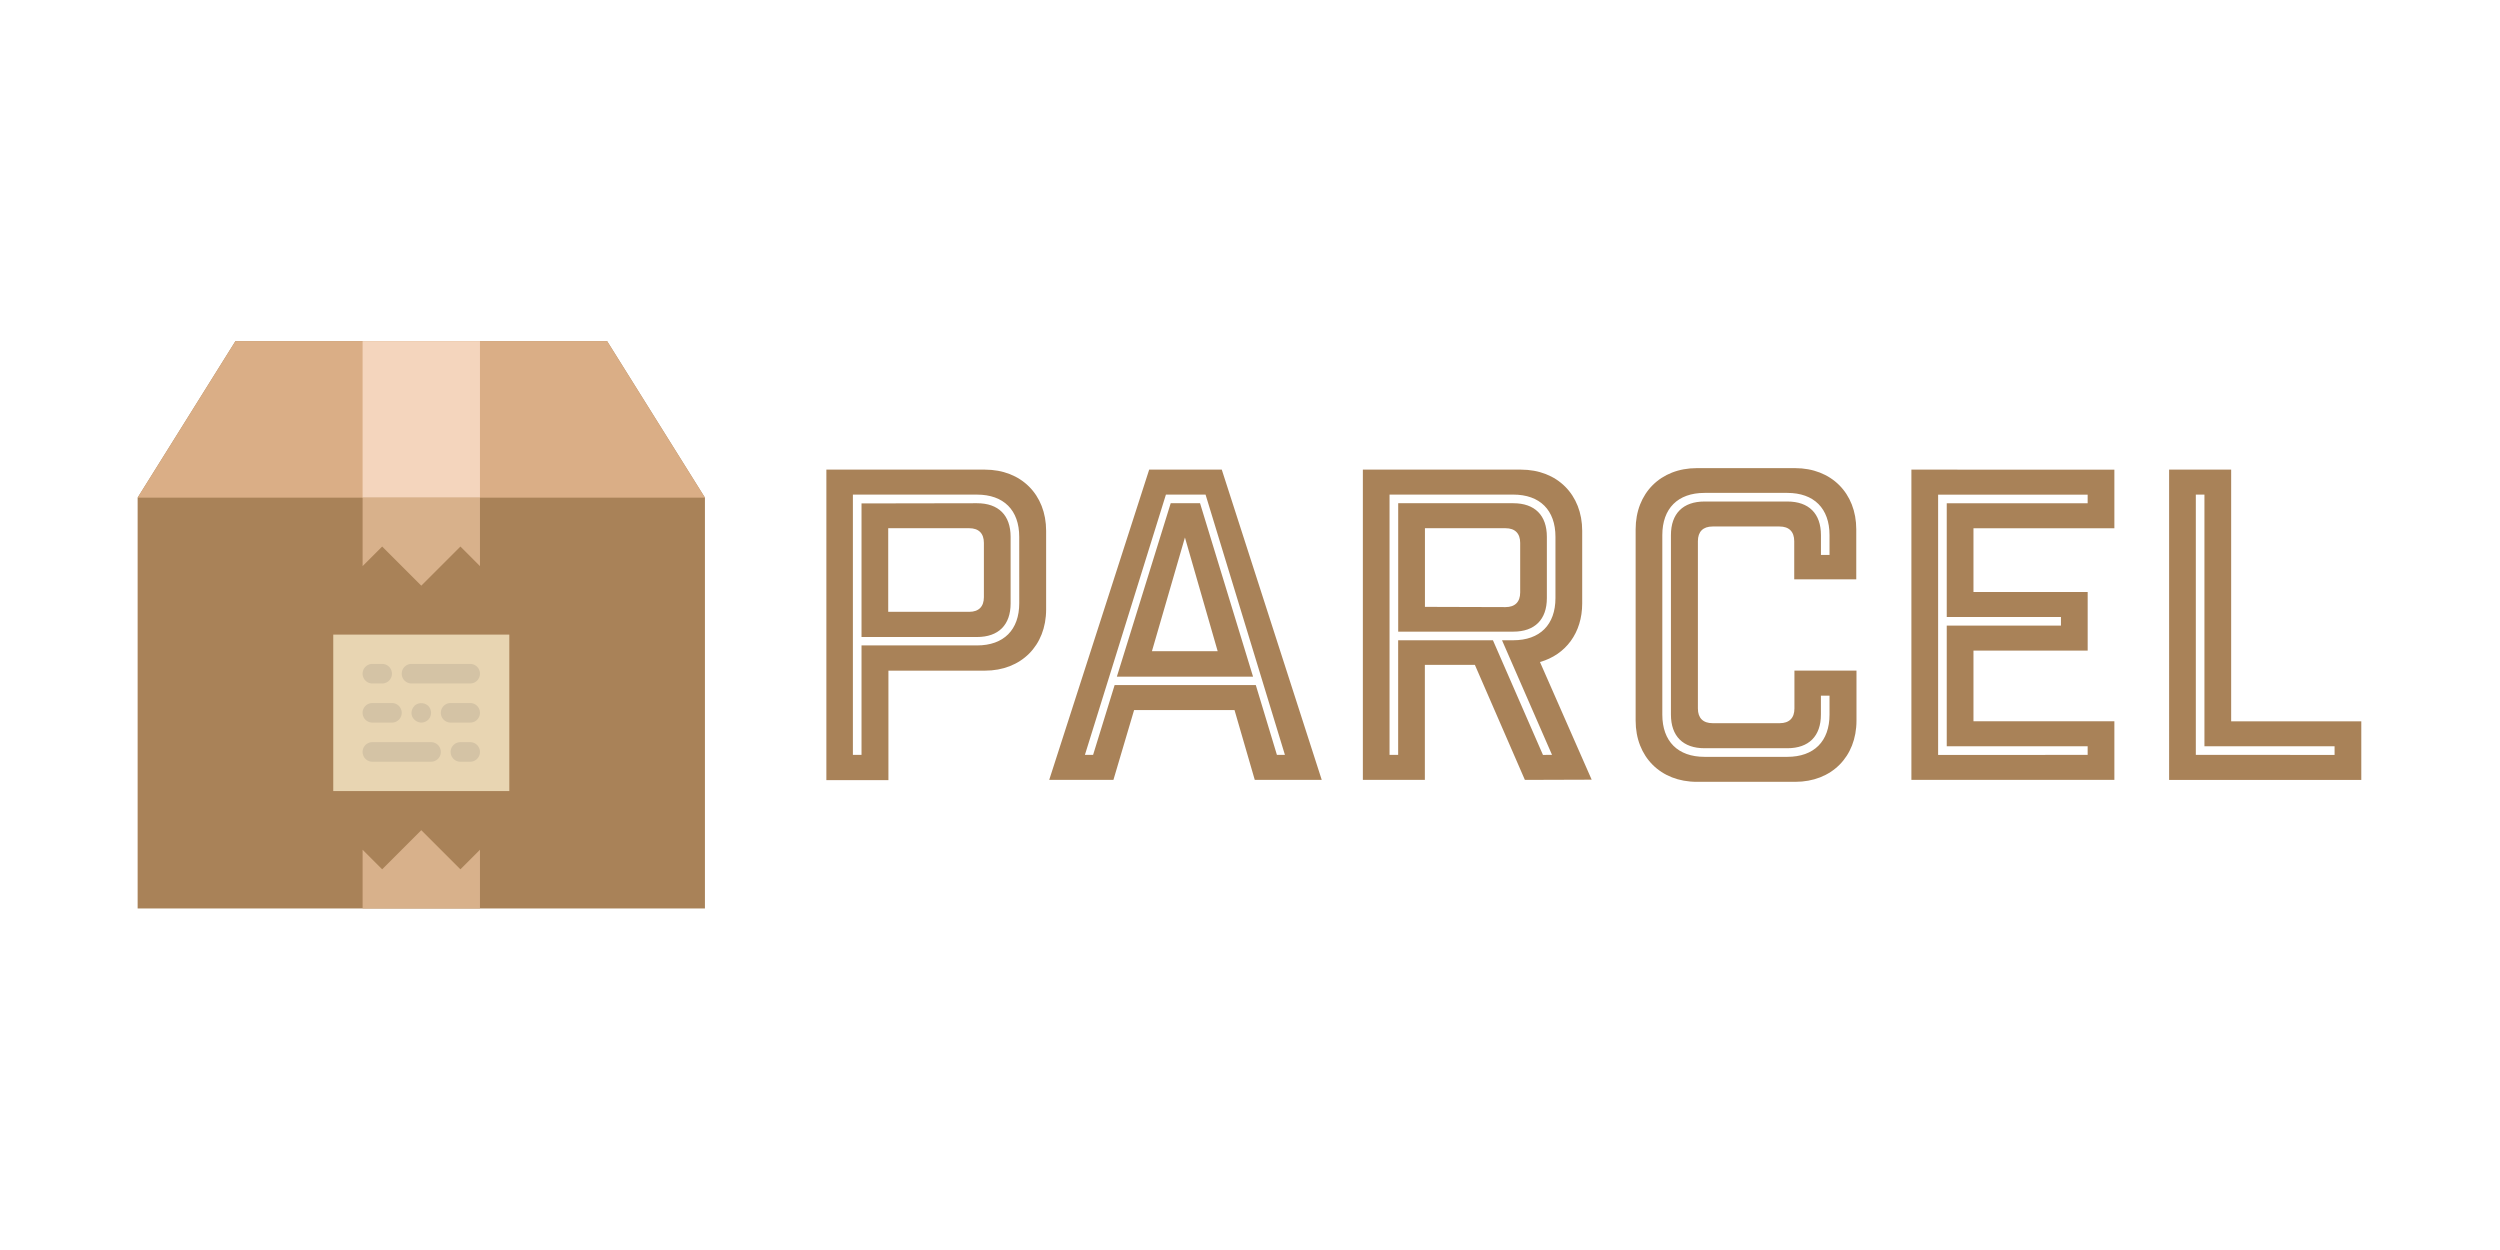 <svg xmlns="http://www.w3.org/2000/svg" width="120" height="60"><g transform="matrix(.968 0 0 .968 -.271 .948)"><g transform="matrix(.485 0 0 .485 7.105 15.937)"><path d="M58 16L48 0H10L0 16v42h58z" fill="#a98258"/><path d="M0 16h58L48 0H10z" fill="#daae86"/><path d="M23 52v6h12v-6l-2 2-4-4-4 4z" fill="#d8b18b"/><path d="M20 30h18v16H20z" fill="#e8d5b2"/><path d="M30 41h-6a1 1 0 1 0 0 2h6a1 1 0 1 0 0-2zm4 0h-1a1 1 0 1 0 0 2h1a1 1 0 1 0 0-2zm-6-6h6a1 1 0 1 0 0-2h-6a1 1 0 1 0 0 2zm6 2h-2a1 1 0 1 0 0 2h2a1 1 0 1 0 0-2zm-10 2h2a1 1 0 1 0 0-2h-2a1 1 0 1 0 0 2zm0-4h1a1 1 0 1 0 0-2h-1a1 1 0 1 0 0 2zm4.3 2.3a1.03 1.03 0 0 0-.3.7c0 .27.1.52.3.7a1.05 1.05 0 0 0 .7.3 1.05 1.05 0 0 0 .71-.29A1.05 1.05 0 0 0 30 38a1.05 1.05 0 0 0-.29-.71 1.05 1.05 0 0 0-1.42 0z" fill="#d4c3a5"/><path d="M23 0h12v16H23z" fill="#f4d5bd"/><path d="M35 23v-7H23v7l2-2 4 4 4-4z" fill="#d8b18b"/></g><path d="M49.12 22.308c1.795 0 3.034 1.24 3.034 3.034v3.9c0 1.795-1.24 3.034-3.034 3.034h-4.786v5.428h-3.077V22.308zm1.7 3.333c0-1.325-.77-2.094-2.094-2.094h-6.154v12.906H43v-5.428h5.727c1.325 0 2.094-.77 2.094-2.094zm-2.094-1.667c1.068 0 1.667.598 1.667 1.667v3.3c0 1.068-.598 1.667-1.667 1.667H43v-6.624zm-.385 5.385c.47 0 .727-.256.727-.727V25.94c0-.47-.256-.727-.727-.727h-4.017v4.145zm7.15 8.334h-3.184l4.957-15.385h3.6l4.957 15.385H62.5l-1.004-3.462h-4.98zm8.504-1.24L60.06 23.547h-1.966l-4.017 12.906h.406l1.068-3.462h7l1.047 3.462zm-5.663-12.48l-2.67 8.6h6.752l-2.628-8.6zm.705 1.7l1.624 5.64H57.4zm16.857 12.02l-2.48-5.705h-2.48v5.705H67.86V22.308h7.842c1.795 0 3.034 1.24 3.034 3.034v3.6c0 1.453-.812 2.543-2.094 2.906l2.564 5.834zm1.346-1.24l-2.48-5.684h.556c1.325 0 2.094-.77 2.094-2.094V25.64c0-1.325-.77-2.094-2.094-2.094h-6.133v12.906h.427V30.77h4.7l2.48 5.684zm-.256-7.778c0 1.068-.598 1.667-1.667 1.667h-5.705v-6.368h5.705c1.068 0 1.667.598 1.667 1.667zm-2.05.45c.47 0 .727-.256.727-.727V25.94c0-.47-.256-.727-.727-.727h-3.996v3.9zm14.316-3.27c0-.47-.256-.727-.727-.727H85.2c-.47 0-.727.256-.727.727v8.3c0 .47.256.726.727.726h3.333c.47 0 .727-.256.727-.726v-1.88h3.077v2.48c0 1.795-1.24 3.034-3.034 3.034H84.42c-1.795 0-3.034-1.24-3.034-3.034v-9.487c0-1.795 1.24-3.034 3.034-3.034h4.872c1.795 0 3.034 1.24 3.034 3.034v2.48H89.25zm-.342-1.966c1.068 0 1.667.598 1.667 1.667v.983H91v-.983c0-1.325-.77-2.094-2.094-2.094h-4.103c-1.325 0-2.094.77-2.094 2.094v8.9c0 1.325.77 2.094 2.094 2.094h4.103c1.325 0 2.094-.77 2.094-2.094v-.94h-.427v.94c0 1.068-.598 1.667-1.667 1.667h-4.103c-1.068 0-1.667-.598-1.667-1.667v-8.9c0-1.068.598-1.667 1.667-1.667zm16.217-1.58v2.906h-6.987v3.162h5.663v2.906h-5.663v3.504h6.987v2.906H95.06V22.308zM103.8 36.453v-.427h-6.987v-5.983h5.663v-.427h-5.663v-5.64h6.987v-.427h-7.415v12.906zm7.116-14.145v12.48h6.453v2.906h-9.53V22.308zm5.128 14.146v-.427h-6.453v-12.48h-.427v12.906z" fill="#a98258"/></g></svg>